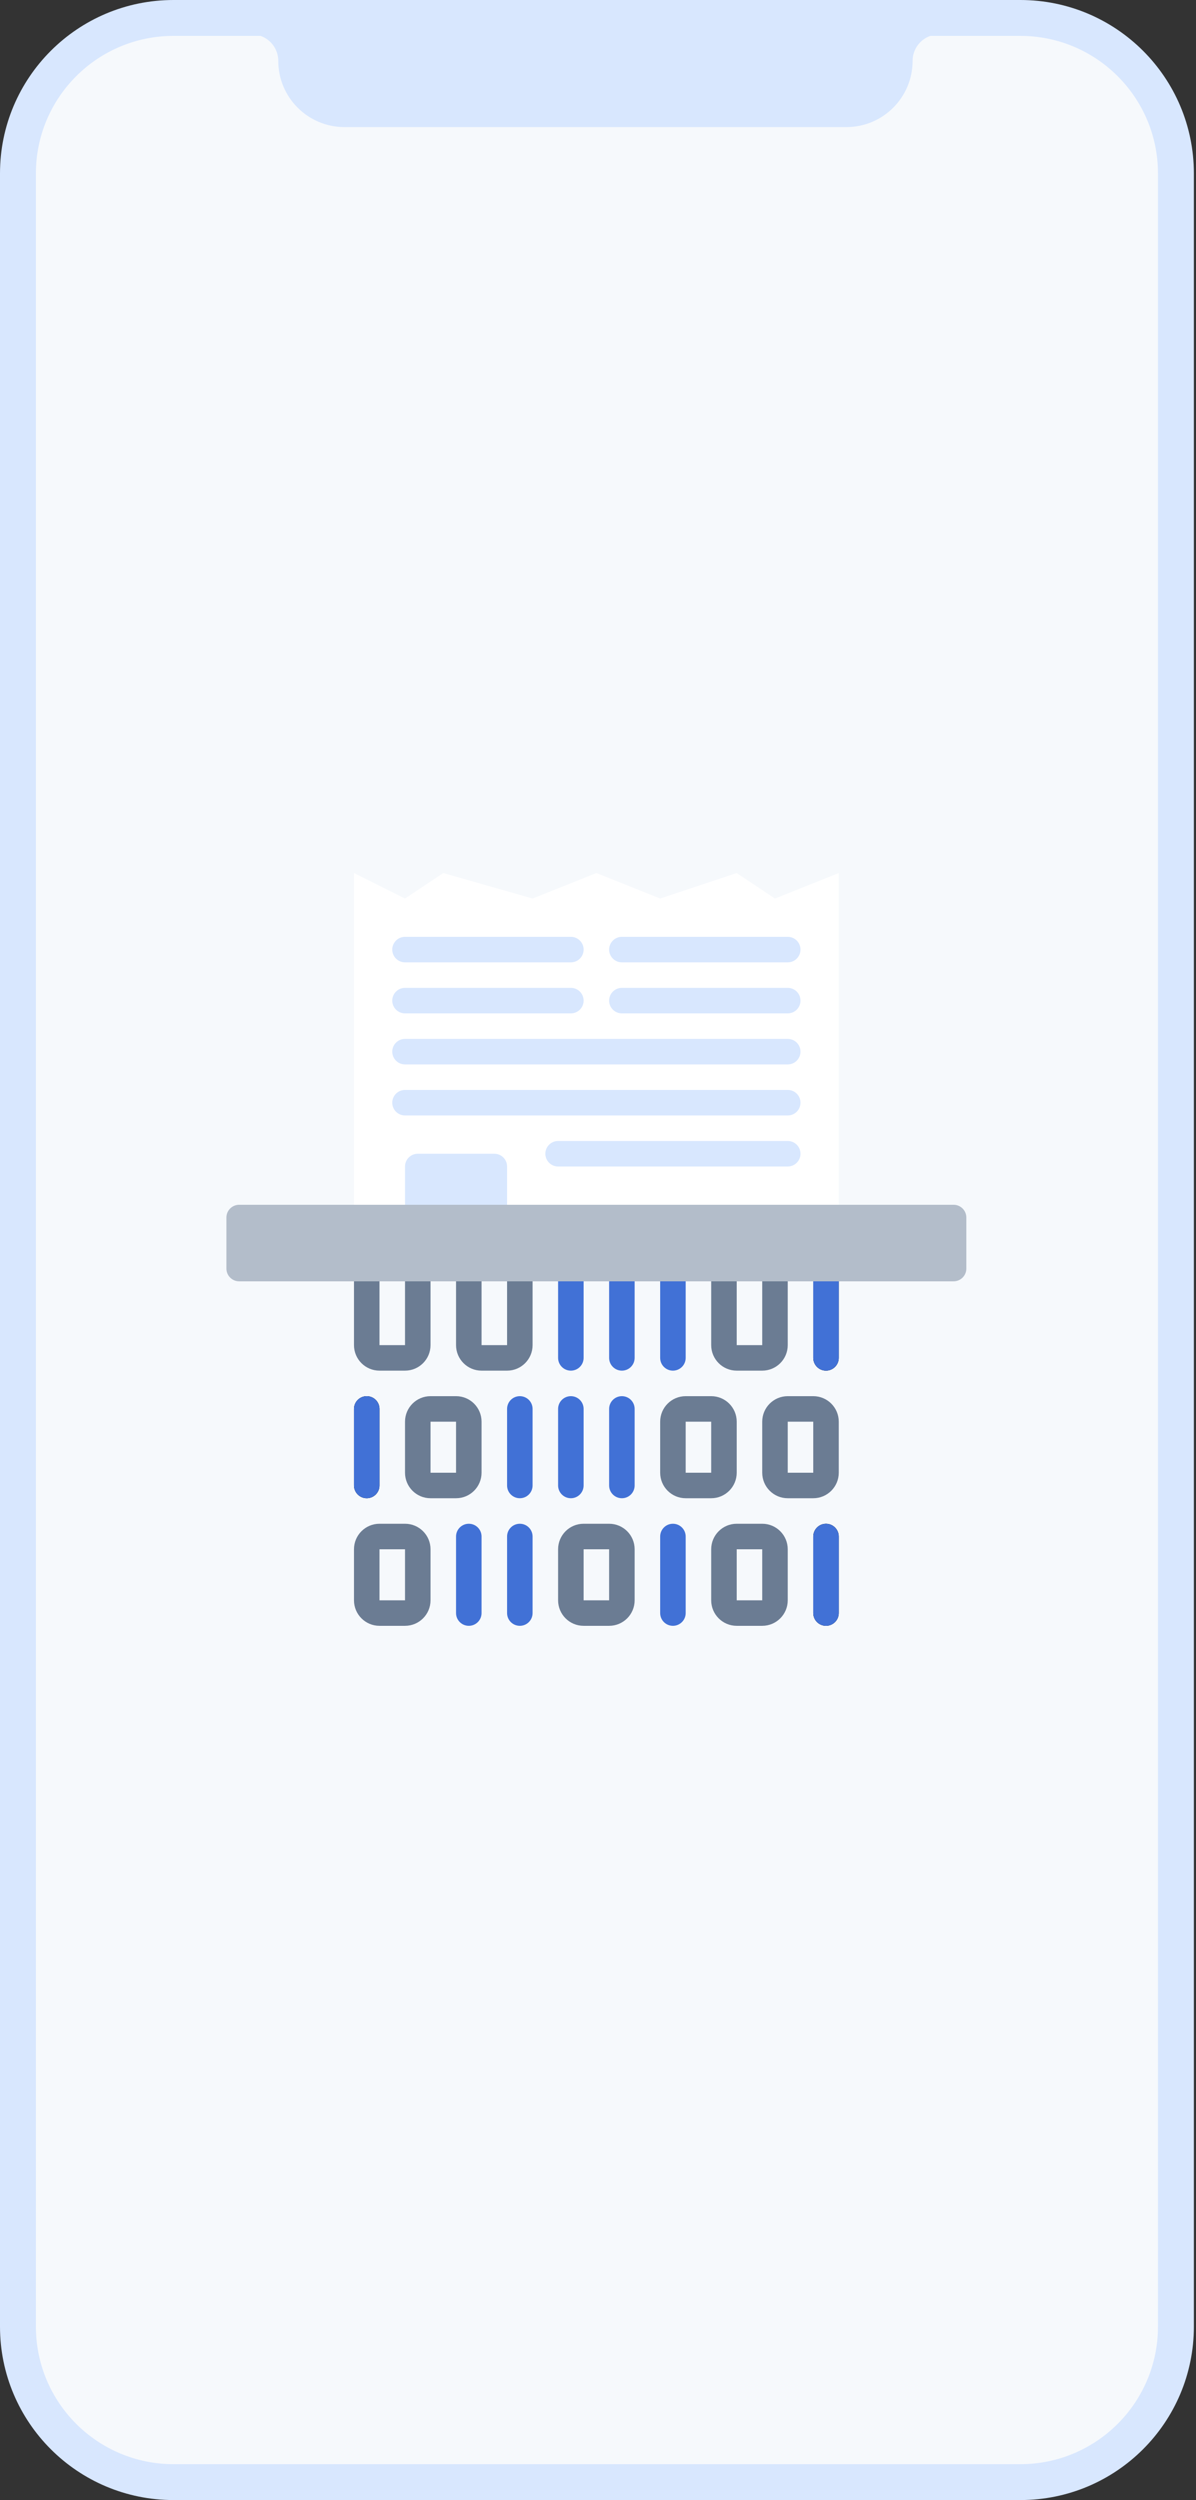 <svg width="211" height="441" viewBox="0 0 211 441" fill="none" xmlns="http://www.w3.org/2000/svg">
<rect x="0" y="0" width="211" height="441" fill="#333333" stroke="none"/>
<path fill-rule="evenodd" clip-rule="evenodd" d="M25.342 3.105C13.336 3.105 3.603 12.838 3.603 24.845V416.155C3.603 428.161 13.336 437.894 25.342 437.894H185.282C197.288 437.894 207.022 428.161 207.022 416.155V24.845C207.022 12.839 197.288 3.105 185.282 3.105H25.342Z" fill="#F6F9FC"/>
<path d="M147.976 154L136.723 158.501L129.971 154L116.467 158.501L105.214 154L93.96 158.501L78.205 154L71.454 158.501L62.451 154V212.517H147.976V154Z" fill="white"/>
<path d="M100.713 169.755H71.454C70.211 169.755 69.203 168.748 69.203 167.504C69.203 166.262 70.211 165.254 71.454 165.254H100.713C101.956 165.254 102.963 166.262 102.963 167.504C102.963 168.748 101.956 169.755 100.713 169.755Z" fill="#D8E7FE"/>
<path d="M100.713 178.757H71.454C70.211 178.757 69.203 177.75 69.203 176.506C69.203 175.263 70.211 174.256 71.454 174.256H100.713C101.956 174.256 102.963 175.263 102.963 176.506C102.963 177.75 101.956 178.757 100.713 178.757Z" fill="#D8E7FE"/>
<path d="M138.974 169.755H109.715C108.471 169.755 107.464 168.748 107.464 167.504C107.464 166.262 108.471 165.254 109.715 165.254H138.974C140.216 165.254 141.224 166.262 141.224 167.504C141.224 168.748 140.216 169.755 138.974 169.755Z" fill="#D8E7FE"/>
<path d="M138.974 178.757H109.715C108.471 178.757 107.464 177.75 107.464 176.506C107.464 175.263 108.471 174.256 109.715 174.256H138.974C140.216 174.256 141.224 175.263 141.224 176.506C141.224 177.75 140.216 178.757 138.974 178.757Z" fill="#D8E7FE"/>
<path d="M138.974 187.76H71.454C70.211 187.76 69.203 186.752 69.203 185.509C69.203 184.266 70.211 183.259 71.454 183.259H138.974C140.217 183.259 141.224 184.266 141.224 185.509C141.224 186.752 140.217 187.76 138.974 187.76Z" fill="#D8E7FE"/>
<path d="M138.974 196.763H71.454C70.211 196.763 69.203 195.755 69.203 194.513C69.203 193.269 70.211 192.262 71.454 192.262H138.974C140.217 192.262 141.224 193.269 141.224 194.513C141.224 195.755 140.217 196.763 138.974 196.763Z" fill="#D8E7FE"/>
<path d="M138.974 205.766H98.462C97.219 205.766 96.212 204.758 96.212 203.516C96.212 202.272 97.219 201.265 98.462 201.265H138.974C140.217 201.265 141.225 202.272 141.225 203.516C141.225 204.758 140.217 205.766 138.974 205.766Z" fill="#D8E7FE"/>
<path d="M73.704 203.516H87.209C88.452 203.516 89.459 204.523 89.459 205.766V212.518H71.454V205.766C71.454 204.523 72.462 203.516 73.704 203.516Z" fill="#D8E7FE"/>
<path d="M143.475 264.282H138.974C136.488 264.282 134.473 262.267 134.473 259.781V250.779C134.473 248.293 136.488 246.277 138.974 246.277H143.475C145.961 246.277 147.976 248.293 147.976 250.779V259.781C147.976 262.267 145.961 264.282 143.475 264.282ZM138.974 250.779V259.781H143.475V250.779H138.974Z" fill="#6B7C93"/>
<path d="M100.712 264.282C99.469 264.282 98.461 263.275 98.461 262.032V248.527C98.461 247.285 99.469 246.277 100.712 246.277C101.955 246.277 102.962 247.285 102.962 248.527V262.032C102.962 263.275 101.955 264.282 100.712 264.282Z" fill="#4171D6"/>
<path d="M91.71 264.282C90.467 264.282 89.459 263.275 89.459 262.032V248.527C89.459 247.285 90.467 246.277 91.71 246.277C92.953 246.277 93.96 247.285 93.96 248.527V262.032C93.96 263.275 92.953 264.282 91.71 264.282Z" fill="#4171D6"/>
<path d="M109.715 264.282C108.471 264.282 107.464 263.275 107.464 262.032V248.527C107.464 247.285 108.471 246.277 109.715 246.277C110.958 246.277 111.965 247.285 111.965 248.527V262.032C111.965 263.275 110.958 264.282 109.715 264.282Z" fill="#4171D6"/>
<path d="M64.701 264.282C63.459 264.282 62.451 263.275 62.451 262.032V248.527C62.451 247.285 63.459 246.277 64.701 246.277C65.945 246.277 66.952 247.285 66.952 248.527V262.032C66.952 263.275 65.945 264.282 64.701 264.282Z" fill="black"/>
<path d="M64.701 264.282C63.459 264.282 62.451 263.275 62.451 262.032V248.527C62.451 247.285 63.459 246.277 64.701 246.277C65.945 246.277 66.952 247.285 66.952 248.527V262.032C66.952 263.275 65.945 264.282 64.701 264.282Z" fill="#4171D6"/>
<path d="M80.457 264.282H75.955C73.469 264.282 71.454 262.267 71.454 259.781V250.779C71.454 248.293 73.469 246.277 75.955 246.277H80.457C82.943 246.277 84.958 248.293 84.958 250.779V259.781C84.958 262.267 82.943 264.282 80.457 264.282ZM75.955 250.779V259.781H80.457V250.779H75.955Z" fill="#6B7C93"/>
<path d="M125.47 264.282H120.969C118.483 264.282 116.468 262.267 116.468 259.781V250.779C116.468 248.293 118.483 246.277 120.969 246.277H125.47C127.956 246.277 129.972 248.293 129.972 250.779V259.781C129.972 262.267 127.956 264.282 125.47 264.282ZM120.969 250.779V259.781H125.47V250.779H120.969Z" fill="#6B7C93"/>
<path d="M71.454 241.777H66.952C64.466 241.777 62.451 239.761 62.451 237.275V226.022C62.451 224.779 63.459 223.771 64.701 223.771C65.945 223.771 66.952 224.779 66.952 226.022V237.275H71.454V226.022C71.454 224.779 72.461 223.771 73.704 223.771C74.947 223.771 75.955 224.779 75.955 226.022V237.275C75.955 239.761 73.94 241.777 71.454 241.777Z" fill="#6B7C93"/>
<path d="M109.715 241.777C108.471 241.777 107.464 240.769 107.464 239.525V226.022C107.464 224.779 108.471 223.771 109.715 223.771C110.958 223.771 111.965 224.779 111.965 226.022V239.525C111.965 240.769 110.958 241.777 109.715 241.777Z" fill="#4171D6"/>
<path d="M118.718 241.777C117.475 241.777 116.468 240.769 116.468 239.525V226.022C116.468 224.779 117.475 223.771 118.718 223.771C119.961 223.771 120.969 224.779 120.969 226.022V239.525C120.969 240.769 119.961 241.777 118.718 241.777Z" fill="#4171D6"/>
<path d="M100.712 241.777C99.469 241.777 98.461 240.769 98.461 239.525V226.022C98.461 224.779 99.469 223.771 100.712 223.771C101.955 223.771 102.962 224.779 102.962 226.022V239.525C102.962 240.769 101.955 241.777 100.712 241.777Z" fill="#4171D6"/>
<path d="M145.725 241.777C144.482 241.777 143.475 240.769 143.475 239.525V226.022C143.475 224.779 144.482 223.771 145.725 223.771C146.968 223.771 147.976 224.779 147.976 226.022V239.525C147.976 240.769 146.968 241.777 145.725 241.777Z" fill="black"/>
<path d="M145.725 241.777C144.482 241.777 143.475 240.769 143.475 239.525V226.022C143.475 224.779 144.482 223.771 145.725 223.771C146.968 223.771 147.976 224.779 147.976 226.022V239.525C147.976 240.769 146.968 241.777 145.725 241.777Z" fill="#4171D6"/>
<path d="M134.473 241.777H129.972C127.486 241.777 125.471 239.761 125.471 237.275V226.022C125.471 224.779 126.478 223.771 127.721 223.771C128.964 223.771 129.972 224.779 129.972 226.022V237.275H134.473V226.022C134.473 224.779 135.481 223.771 136.723 223.771C137.967 223.771 138.974 224.779 138.974 226.022V237.275C138.974 239.761 136.959 241.777 134.473 241.777Z" fill="#6B7C93"/>
<path d="M89.46 241.777H84.958C82.472 241.777 80.457 239.761 80.457 237.275V226.022C80.457 224.779 81.465 223.771 82.708 223.771C83.951 223.771 84.958 224.779 84.958 226.022V237.275H89.46V226.022C89.46 224.779 90.467 223.771 91.711 223.771C92.953 223.771 93.961 224.779 93.961 226.022V237.275C93.961 239.761 91.946 241.777 89.46 241.777Z" fill="#6B7C93"/>
<path d="M71.454 286.789H66.952C64.466 286.789 62.451 284.774 62.451 282.288V273.285C62.451 270.799 64.466 268.784 66.952 268.784H71.454C73.94 268.784 75.955 270.799 75.955 273.285V282.288C75.955 284.774 73.94 286.789 71.454 286.789ZM66.952 273.285V282.288H71.454V273.285H66.952Z" fill="#6B7C93"/>
<path d="M118.718 286.789C117.475 286.789 116.468 285.782 116.468 284.539V271.035C116.468 269.792 117.475 268.784 118.718 268.784C119.961 268.784 120.969 269.792 120.969 271.035V284.539C120.969 285.782 119.961 286.789 118.718 286.789Z" fill="#4171D6"/>
<path d="M91.71 286.789C90.467 286.789 89.459 285.782 89.459 284.539V271.035C89.459 269.792 90.467 268.784 91.71 268.784C92.953 268.784 93.96 269.792 93.96 271.035V284.539C93.96 285.782 92.953 286.789 91.71 286.789Z" fill="#4171D6"/>
<path d="M82.708 286.789C81.465 286.789 80.457 285.782 80.457 284.539V271.035C80.457 269.792 81.465 268.784 82.708 268.784C83.951 268.784 84.958 269.792 84.958 271.035V284.539C84.958 285.782 83.951 286.789 82.708 286.789Z" fill="#4171D6"/>
<path d="M145.725 286.789C144.482 286.789 143.475 285.782 143.475 284.539V271.035C143.475 269.792 144.482 268.784 145.725 268.784C146.968 268.784 147.976 269.792 147.976 271.035V284.539C147.976 285.782 146.968 286.789 145.725 286.789Z" fill="black"/>
<path d="M145.725 286.789C144.482 286.789 143.475 285.782 143.475 284.539V271.035C143.475 269.792 144.482 268.784 145.725 268.784C146.968 268.784 147.976 269.792 147.976 271.035V284.539C147.976 285.782 146.968 286.789 145.725 286.789Z" fill="#4171D6"/>
<path d="M134.473 286.789H129.972C127.486 286.789 125.471 284.774 125.471 282.288V273.285C125.471 270.799 127.486 268.784 129.972 268.784H134.473C136.959 268.784 138.974 270.799 138.974 273.285V282.288C138.974 284.774 136.959 286.789 134.473 286.789ZM129.972 273.285V282.288H134.473V273.285H129.972Z" fill="#6B7C93"/>
<path d="M107.463 286.789H102.962C100.476 286.789 98.461 284.774 98.461 282.288V273.285C98.461 270.799 100.476 268.784 102.962 268.784H107.463C109.95 268.784 111.965 270.799 111.965 273.285V282.288C111.965 284.774 109.95 286.789 107.463 286.789ZM102.962 273.285V282.288H107.463V273.285H102.962Z" fill="#6B7C93"/>
<path d="M170.483 214.768V223.771C170.483 225.014 169.475 226.021 168.233 226.021H42.196C40.952 226.021 39.944 225.014 39.944 223.771V214.768C39.944 213.525 40.952 212.518 42.196 212.518H168.233C169.475 212.518 170.483 213.525 170.483 214.768Z" fill="#B3BDCA"/>
<path fill-rule="evenodd" clip-rule="evenodd" d="M30.617 0H180.007C196.917 0 210.624 13.698 210.624 30.596C210.624 157.145 210.624 283.296 210.624 410.404C210.624 427.302 196.917 441 180.007 441H30.617C13.708 441 0 427.302 0 410.404C0 283.766 0 155.652 0 30.596C0 13.698 13.708 0 30.617 0ZM30.617 6.33C17.206 6.33 6.335 17.194 6.335 30.596V410.404C6.335 423.806 17.206 434.67 30.617 434.67H180.007C193.418 434.67 204.29 423.806 204.29 410.404V30.596C204.29 17.194 193.418 6.33 180.007 6.33H164.127C162.308 6.97 161.004 8.702 161.004 10.739C161.004 17.19 155.77 22.419 149.315 22.419H60.782C54.326 22.419 49.093 17.19 49.093 10.739C49.093 8.702 47.789 6.97 45.97 6.33H30.617Z" fill="#D8E7FE"/>
</svg>
